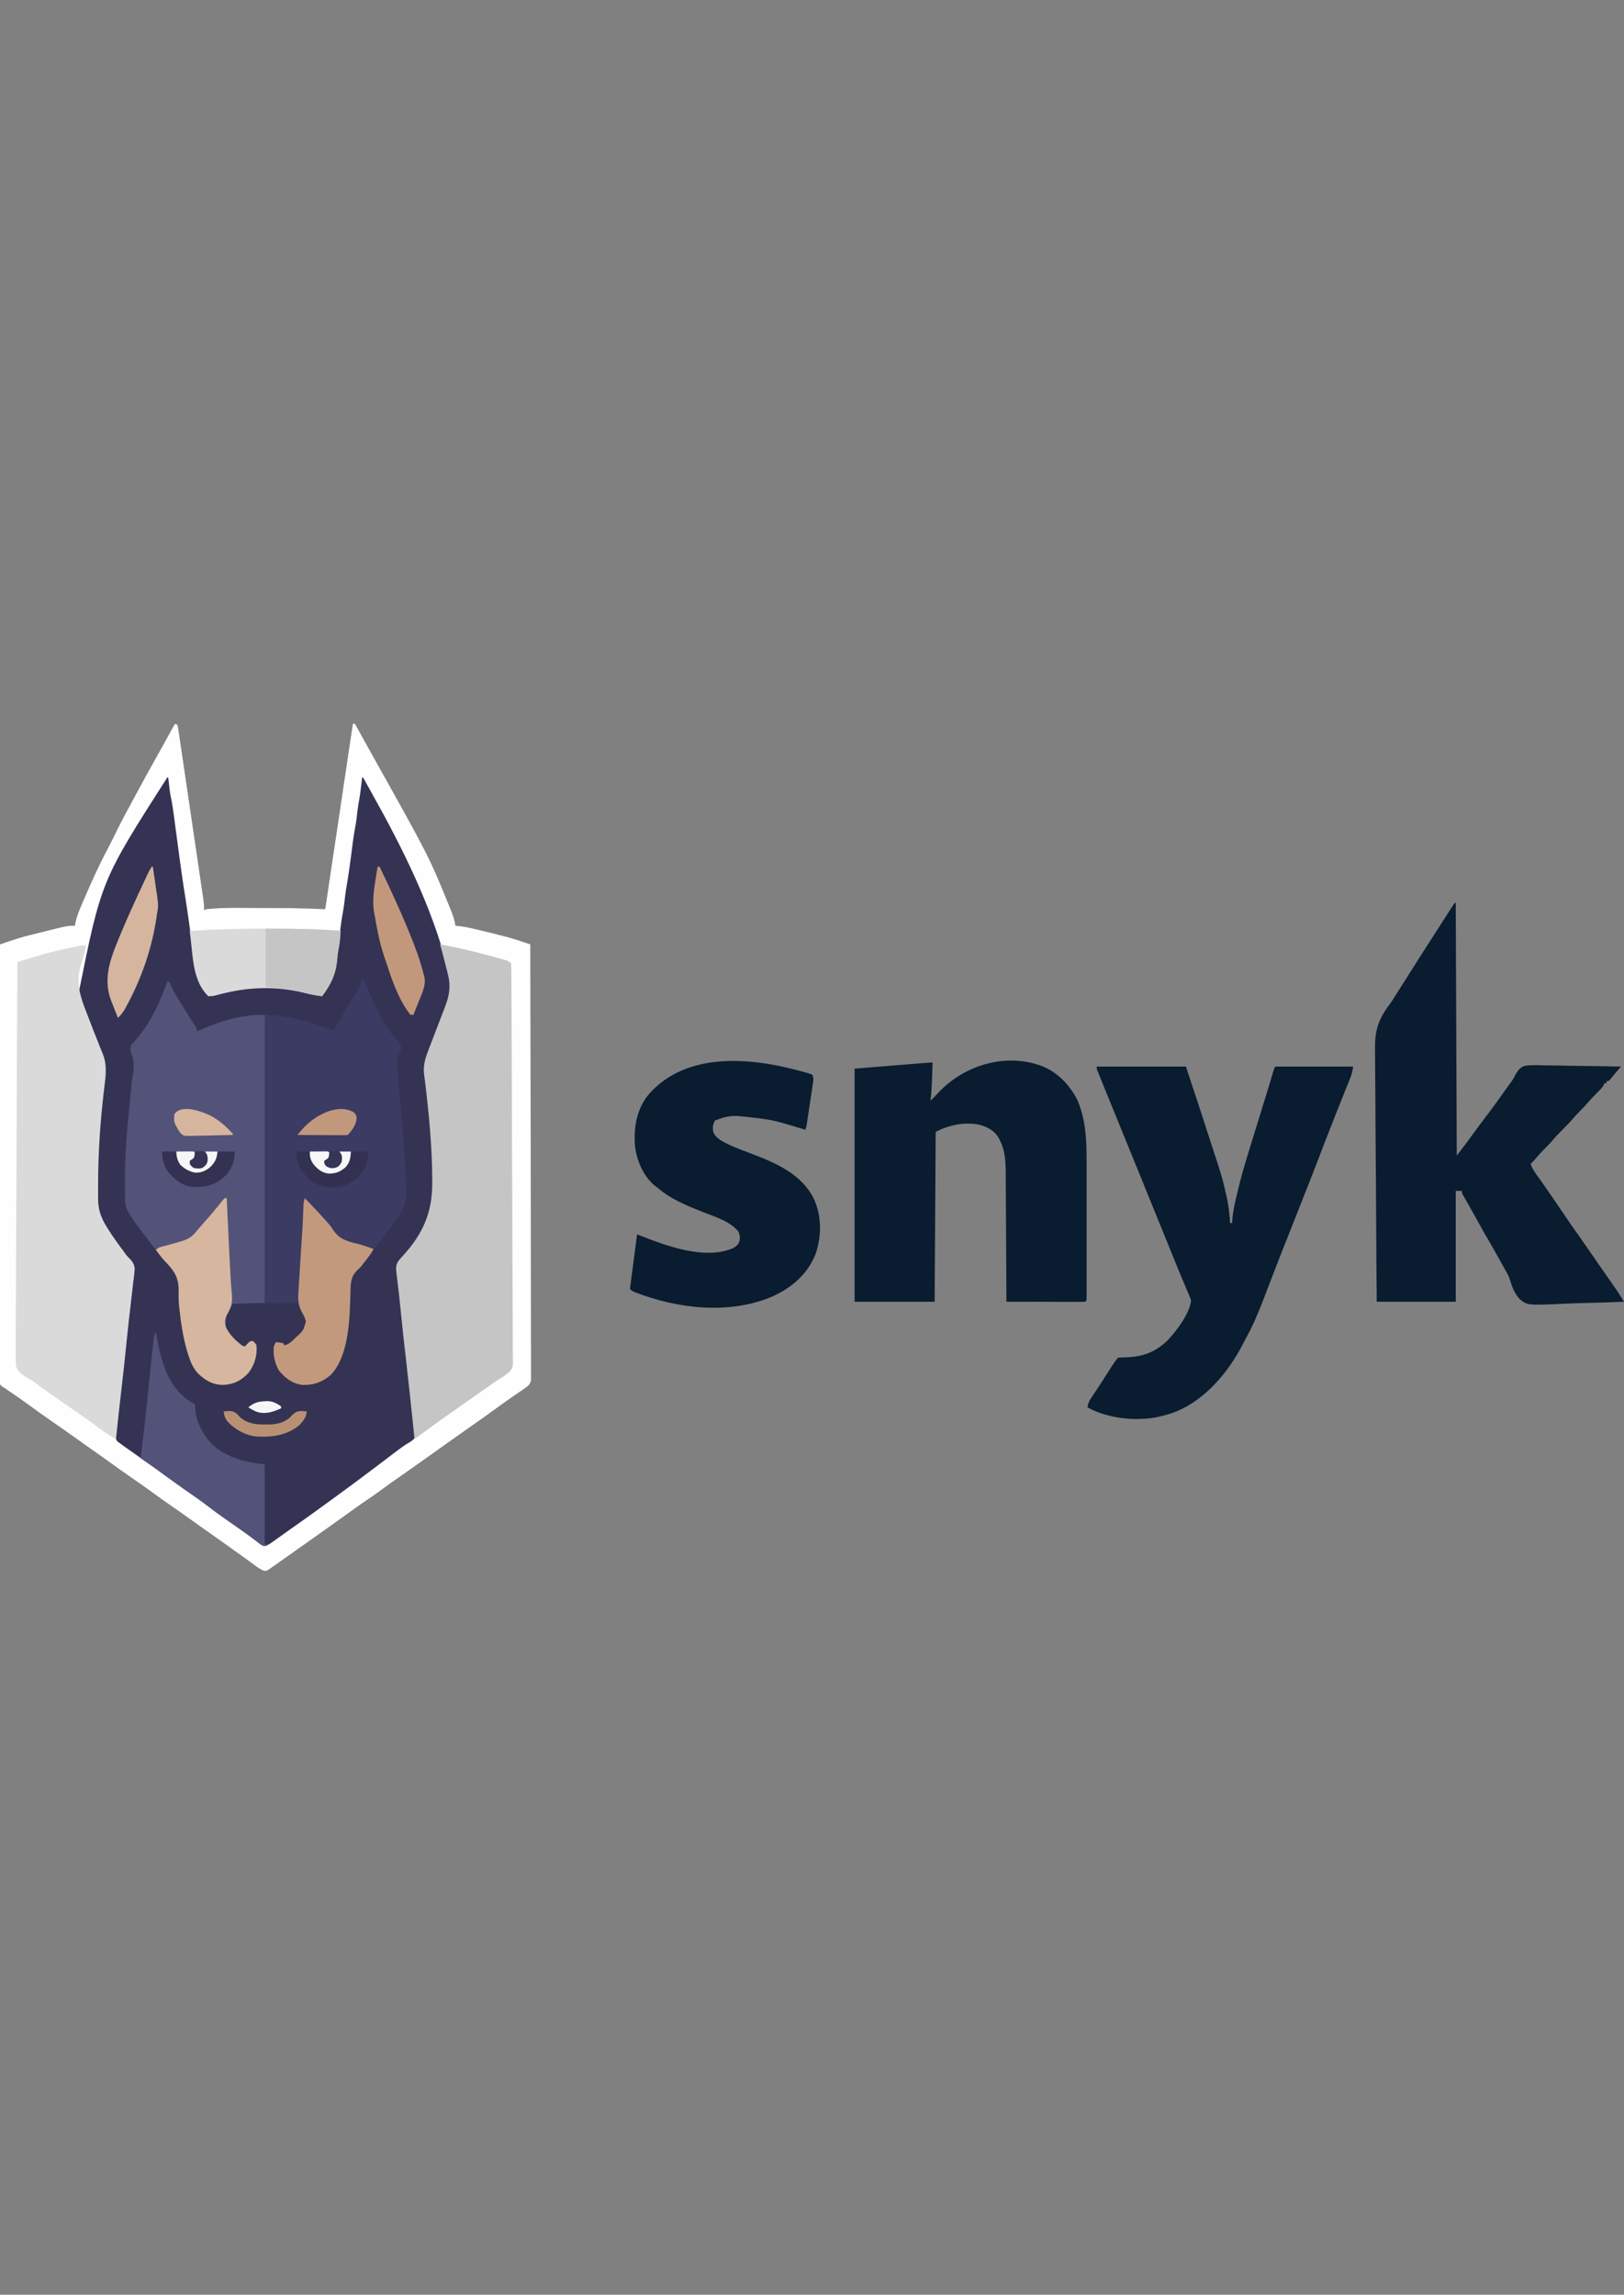 <svg width="46" height="65" viewBox="0 0 46 65" fill="none" xmlns="http://www.w3.org/2000/svg">
<rect x="0" y="0" width="46" height="65" fill="#808080" stroke="none"/>
<g clip-path="url(#clip0_6467_3345)">
<path d="M4.968 20.5C4.997 20.515 4.997 20.515 5.026 20.529C5.045 20.612 5.045 20.612 5.062 20.726C5.065 20.747 5.068 20.767 5.072 20.789C5.082 20.859 5.092 20.929 5.102 20.999C5.11 21.049 5.117 21.099 5.125 21.149C5.145 21.285 5.165 21.422 5.185 21.558C5.206 21.701 5.227 21.843 5.248 21.986C5.283 22.226 5.318 22.465 5.354 22.705C5.394 22.982 5.435 23.259 5.476 23.536C5.519 23.83 5.563 24.125 5.606 24.419C5.619 24.505 5.631 24.589 5.644 24.674C5.663 24.808 5.683 24.942 5.703 25.075C5.71 25.124 5.717 25.173 5.724 25.222C5.734 25.289 5.744 25.356 5.754 25.423C5.759 25.461 5.765 25.498 5.77 25.537C5.78 25.62 5.784 25.698 5.782 25.781C5.801 25.771 5.82 25.762 5.84 25.752C6.395 25.693 6.968 25.719 7.525 25.719C7.561 25.719 7.596 25.719 7.632 25.719C8.027 25.718 8.421 25.723 8.816 25.737C8.873 25.739 8.873 25.739 8.932 25.742C9.025 25.745 9.118 25.748 9.211 25.752C9.216 25.715 9.216 25.715 9.222 25.677C9.312 25.073 9.402 24.47 9.492 23.866C9.535 23.575 9.579 23.283 9.623 22.991C9.66 22.737 9.698 22.482 9.736 22.228C9.756 22.093 9.777 21.958 9.797 21.824C9.816 21.697 9.834 21.57 9.853 21.443C9.86 21.396 9.867 21.35 9.874 21.304C9.914 21.036 9.954 20.768 9.995 20.5C10.015 20.5 10.034 20.5 10.053 20.5C10.065 20.52 10.075 20.54 10.087 20.56C10.138 20.652 10.189 20.745 10.241 20.837C10.25 20.854 10.259 20.871 10.269 20.889C10.365 21.062 10.462 21.236 10.559 21.41C12.157 24.267 12.157 24.267 12.736 25.691C12.756 25.741 12.756 25.741 12.777 25.791C12.834 25.936 12.88 26.067 12.901 26.221C12.937 26.224 12.973 26.228 13.01 26.231C13.181 26.25 13.347 26.289 13.515 26.329C13.548 26.337 13.581 26.345 13.615 26.353C13.835 26.405 14.054 26.46 14.273 26.517C14.298 26.523 14.323 26.529 14.349 26.536C14.507 26.578 14.661 26.627 14.815 26.679C14.835 26.686 14.855 26.692 14.876 26.7C14.925 26.716 14.973 26.733 15.023 26.749C15.027 28.332 15.03 29.914 15.031 31.496C15.032 31.683 15.032 31.87 15.032 32.056C15.032 32.093 15.032 32.131 15.032 32.169C15.033 32.771 15.034 33.373 15.036 33.976C15.038 34.593 15.039 35.211 15.039 35.829C15.039 36.21 15.04 36.592 15.041 36.973C15.042 37.234 15.043 37.495 15.042 37.757C15.042 37.908 15.042 38.059 15.043 38.209C15.044 38.347 15.044 38.486 15.044 38.623C15.044 38.674 15.044 38.724 15.044 38.774C15.045 38.842 15.045 38.909 15.044 38.977C15.044 39.034 15.044 39.034 15.044 39.092C15.014 39.228 14.961 39.257 14.848 39.336C14.828 39.351 14.807 39.366 14.786 39.382C14.767 39.395 14.748 39.407 14.729 39.42C14.707 39.435 14.685 39.45 14.663 39.465C14.64 39.481 14.617 39.496 14.594 39.512C14.408 39.64 14.224 39.769 14.042 39.903C13.814 40.071 13.583 40.234 13.351 40.396C13.184 40.513 13.018 40.63 12.852 40.748C12.651 40.892 12.448 41.035 12.246 41.178C12.089 41.289 11.932 41.401 11.775 41.513C11.619 41.624 11.463 41.734 11.305 41.843C11.135 41.96 10.968 42.08 10.802 42.202C10.631 42.328 10.459 42.448 10.283 42.565C10.154 42.653 10.028 42.745 9.901 42.837C9.785 42.921 9.668 43.005 9.55 43.088C9.53 43.103 9.509 43.118 9.487 43.133C9.445 43.163 9.403 43.193 9.36 43.223C9.3 43.266 9.24 43.309 9.18 43.352C8.916 43.541 8.65 43.728 8.384 43.915C8.186 44.054 7.988 44.194 7.791 44.335C7.56 44.5 7.56 44.5 7.49 44.499C7.373 44.458 7.283 44.389 7.184 44.315C7.14 44.282 7.095 44.25 7.051 44.218C7.028 44.201 7.006 44.185 6.983 44.168C6.878 44.092 6.773 44.017 6.668 43.943C6.627 43.913 6.586 43.884 6.545 43.855C6.515 43.833 6.515 43.833 6.483 43.811C6.42 43.766 6.357 43.721 6.294 43.675C6.107 43.542 5.921 43.41 5.733 43.279C5.607 43.191 5.481 43.101 5.357 43.011C5.198 42.895 5.036 42.783 4.874 42.672C4.668 42.531 4.466 42.385 4.264 42.237C4.083 42.105 3.899 41.977 3.714 41.85C3.543 41.732 3.374 41.612 3.206 41.49C3.078 41.397 2.948 41.306 2.818 41.214C2.772 41.181 2.726 41.149 2.68 41.116C2.646 41.092 2.646 41.092 2.611 41.068C2.587 41.051 2.564 41.035 2.54 41.018C2.515 41 2.49 40.982 2.464 40.964C2.325 40.866 2.186 40.767 2.048 40.668C1.856 40.531 1.663 40.396 1.468 40.262C1.265 40.122 1.064 39.978 0.865 39.832C0.678 39.694 0.487 39.562 0.295 39.431C0.273 39.416 0.252 39.401 0.229 39.386C0.2 39.366 0.2 39.366 0.171 39.346C0.143 39.327 0.143 39.327 0.115 39.307C0.095 39.296 0.075 39.285 0.055 39.273C-0.001 39.219 -0.001 39.219 -0.015 39.128C-0.015 39.09 -0.015 39.052 -0.015 39.013C-0.015 38.992 -0.015 38.971 -0.016 38.949C-0.016 38.878 -0.015 38.806 -0.015 38.735C-0.015 38.683 -0.015 38.632 -0.015 38.58C-0.015 38.438 -0.015 38.296 -0.014 38.154C-0.014 38.002 -0.014 37.849 -0.014 37.696C-0.014 37.431 -0.014 37.165 -0.013 36.9C-0.012 36.517 -0.012 36.134 -0.012 35.75C-0.011 35.128 -0.011 34.507 -0.01 33.885C-0.009 33.281 -0.008 32.676 -0.007 32.072C-0.007 32.035 -0.007 31.998 -0.007 31.959C-0.007 31.773 -0.007 31.586 -0.007 31.399C-0.005 29.849 -0.003 28.299 -0.001 26.749C0.083 26.721 0.167 26.693 0.251 26.664C0.274 26.656 0.298 26.648 0.322 26.64C0.485 26.585 0.649 26.535 0.816 26.494C0.841 26.488 0.865 26.482 0.89 26.476C0.94 26.463 0.99 26.45 1.041 26.438C1.117 26.419 1.193 26.4 1.269 26.381C1.905 26.221 1.905 26.221 2.12 26.221C2.127 26.185 2.134 26.149 2.141 26.111C2.18 25.934 2.249 25.773 2.32 25.607C2.334 25.574 2.348 25.541 2.363 25.507C2.58 25 2.806 24.498 3.065 24.012C3.145 23.862 3.219 23.709 3.294 23.557C3.442 23.255 3.6 22.959 3.762 22.664C3.806 22.584 3.849 22.503 3.892 22.423C4.069 22.093 4.25 21.765 4.434 21.439C4.505 21.312 4.575 21.185 4.646 21.058C4.664 21.024 4.683 20.991 4.702 20.956C4.739 20.89 4.775 20.824 4.811 20.758C4.827 20.729 4.844 20.699 4.861 20.669C4.875 20.643 4.89 20.616 4.905 20.589C4.939 20.529 4.939 20.529 4.968 20.5Z" fill="#343354"/>
<path d="M4.968 20.5C4.997 20.515 4.997 20.515 5.026 20.529C5.045 20.612 5.045 20.612 5.062 20.726C5.065 20.747 5.068 20.767 5.072 20.789C5.082 20.859 5.092 20.929 5.102 20.999C5.11 21.049 5.117 21.099 5.125 21.149C5.145 21.285 5.165 21.422 5.185 21.558C5.206 21.701 5.227 21.843 5.248 21.986C5.283 22.226 5.318 22.465 5.354 22.705C5.394 22.982 5.435 23.259 5.476 23.536C5.519 23.83 5.563 24.125 5.606 24.419C5.619 24.505 5.631 24.589 5.644 24.674C5.663 24.808 5.683 24.942 5.703 25.075C5.71 25.124 5.717 25.173 5.724 25.222C5.734 25.289 5.744 25.356 5.754 25.423C5.759 25.461 5.765 25.498 5.77 25.537C5.78 25.62 5.784 25.698 5.782 25.781C5.801 25.771 5.82 25.762 5.84 25.752C6.395 25.693 6.968 25.719 7.525 25.719C7.561 25.719 7.596 25.719 7.632 25.719C8.027 25.718 8.421 25.723 8.816 25.737C8.873 25.739 8.873 25.739 8.932 25.742C9.025 25.745 9.118 25.748 9.211 25.752C9.216 25.715 9.216 25.715 9.222 25.677C9.312 25.073 9.402 24.47 9.492 23.866C9.535 23.575 9.579 23.283 9.623 22.991C9.66 22.737 9.698 22.482 9.736 22.228C9.756 22.093 9.777 21.958 9.797 21.824C9.816 21.697 9.834 21.57 9.853 21.443C9.86 21.396 9.867 21.35 9.874 21.304C9.914 21.036 9.954 20.768 9.995 20.5C10.015 20.5 10.034 20.5 10.053 20.5C10.065 20.52 10.075 20.54 10.087 20.56C10.138 20.652 10.189 20.745 10.241 20.837C10.25 20.854 10.259 20.871 10.269 20.889C10.365 21.062 10.462 21.236 10.559 21.41C12.157 24.267 12.157 24.267 12.736 25.691C12.756 25.741 12.756 25.741 12.777 25.791C12.834 25.936 12.88 26.067 12.901 26.221C12.937 26.224 12.973 26.228 13.01 26.231C13.181 26.25 13.347 26.289 13.515 26.329C13.548 26.337 13.581 26.345 13.615 26.353C13.835 26.405 14.054 26.46 14.273 26.517C14.298 26.523 14.323 26.529 14.349 26.536C14.507 26.578 14.661 26.627 14.815 26.679C14.835 26.686 14.855 26.692 14.876 26.7C14.925 26.716 14.973 26.733 15.023 26.749C15.027 28.332 15.03 29.914 15.031 31.496C15.032 31.683 15.032 31.87 15.032 32.056C15.032 32.093 15.032 32.131 15.032 32.169C15.033 32.771 15.034 33.373 15.036 33.976C15.038 34.593 15.039 35.211 15.039 35.829C15.039 36.21 15.04 36.592 15.041 36.973C15.042 37.234 15.043 37.495 15.042 37.757C15.042 37.908 15.042 38.059 15.043 38.209C15.044 38.347 15.044 38.486 15.044 38.623C15.044 38.674 15.044 38.724 15.044 38.774C15.045 38.842 15.045 38.909 15.044 38.977C15.044 39.034 15.044 39.034 15.044 39.092C15.014 39.228 14.961 39.257 14.848 39.336C14.828 39.351 14.807 39.366 14.786 39.382C14.767 39.395 14.748 39.407 14.729 39.42C14.707 39.435 14.685 39.45 14.663 39.465C14.64 39.481 14.617 39.496 14.594 39.512C14.408 39.64 14.224 39.769 14.042 39.903C13.814 40.071 13.583 40.234 13.351 40.396C13.184 40.513 13.018 40.63 12.852 40.748C12.651 40.892 12.448 41.035 12.246 41.178C12.089 41.289 11.932 41.401 11.775 41.513C11.619 41.624 11.463 41.734 11.305 41.843C11.135 41.96 10.968 42.08 10.802 42.202C10.631 42.328 10.459 42.448 10.283 42.565C10.154 42.653 10.028 42.745 9.901 42.837C9.785 42.921 9.668 43.005 9.55 43.088C9.53 43.103 9.509 43.118 9.487 43.133C9.445 43.163 9.403 43.193 9.36 43.223C9.3 43.266 9.24 43.309 9.18 43.352C8.916 43.541 8.65 43.728 8.384 43.915C8.186 44.054 7.988 44.194 7.791 44.335C7.56 44.5 7.56 44.5 7.49 44.499C7.373 44.458 7.283 44.389 7.184 44.315C7.14 44.282 7.095 44.25 7.051 44.218C7.028 44.201 7.006 44.185 6.983 44.168C6.878 44.092 6.773 44.017 6.668 43.943C6.627 43.913 6.586 43.884 6.545 43.855C6.515 43.833 6.515 43.833 6.483 43.811C6.42 43.766 6.357 43.721 6.294 43.675C6.107 43.542 5.921 43.41 5.733 43.279C5.607 43.191 5.481 43.101 5.357 43.011C5.198 42.895 5.036 42.783 4.874 42.672C4.668 42.531 4.466 42.385 4.264 42.237C4.083 42.105 3.899 41.977 3.714 41.85C3.543 41.732 3.374 41.612 3.206 41.49C3.078 41.397 2.948 41.306 2.818 41.214C2.772 41.181 2.726 41.149 2.68 41.116C2.646 41.092 2.646 41.092 2.611 41.068C2.587 41.051 2.564 41.035 2.54 41.018C2.515 41 2.49 40.982 2.464 40.964C2.325 40.866 2.186 40.767 2.048 40.668C1.856 40.531 1.663 40.396 1.468 40.262C1.265 40.122 1.064 39.978 0.865 39.832C0.678 39.694 0.487 39.562 0.295 39.431C0.273 39.416 0.252 39.401 0.229 39.386C0.2 39.366 0.2 39.366 0.171 39.346C0.143 39.327 0.143 39.327 0.115 39.307C0.095 39.296 0.075 39.285 0.055 39.273C-0.001 39.219 -0.001 39.219 -0.015 39.128C-0.015 39.09 -0.015 39.052 -0.015 39.013C-0.015 38.992 -0.015 38.971 -0.016 38.949C-0.016 38.878 -0.015 38.806 -0.015 38.735C-0.015 38.683 -0.015 38.632 -0.015 38.58C-0.015 38.438 -0.015 38.296 -0.014 38.154C-0.014 38.002 -0.014 37.849 -0.014 37.696C-0.014 37.431 -0.014 37.165 -0.013 36.9C-0.012 36.517 -0.012 36.134 -0.012 35.75C-0.011 35.128 -0.011 34.507 -0.01 33.885C-0.009 33.281 -0.008 32.676 -0.007 32.072C-0.007 32.035 -0.007 31.998 -0.007 31.959C-0.007 31.773 -0.007 31.586 -0.007 31.399C-0.005 29.849 -0.003 28.299 -0.001 26.749C0.083 26.721 0.167 26.693 0.251 26.664C0.274 26.656 0.298 26.648 0.322 26.64C0.485 26.585 0.649 26.535 0.816 26.494C0.841 26.488 0.865 26.482 0.89 26.476C0.94 26.463 0.99 26.45 1.041 26.438C1.117 26.419 1.193 26.4 1.269 26.381C1.905 26.221 1.905 26.221 2.12 26.221C2.127 26.185 2.134 26.149 2.141 26.111C2.18 25.934 2.249 25.773 2.32 25.607C2.334 25.574 2.348 25.541 2.363 25.507C2.58 25 2.806 24.498 3.065 24.012C3.145 23.862 3.219 23.709 3.294 23.557C3.442 23.255 3.6 22.959 3.762 22.664C3.806 22.584 3.849 22.503 3.892 22.423C4.069 22.093 4.25 21.765 4.434 21.439C4.505 21.312 4.575 21.185 4.646 21.058C4.664 21.024 4.683 20.991 4.702 20.956C4.739 20.89 4.775 20.824 4.811 20.758C4.827 20.729 4.844 20.699 4.861 20.669C4.875 20.643 4.89 20.616 4.905 20.589C4.939 20.529 4.939 20.529 4.968 20.5ZM4.736 22.026C2.869 24.944 2.869 24.944 2.225 28.142C2.28 28.327 2.351 28.505 2.422 28.684C2.443 28.74 2.465 28.796 2.486 28.852C2.571 29.074 2.658 29.295 2.746 29.516C2.767 29.569 2.788 29.622 2.809 29.675C2.833 29.735 2.858 29.796 2.883 29.856C3.016 30.187 2.961 30.511 2.918 30.857C2.813 31.735 2.752 32.609 2.749 33.494C2.749 33.544 2.749 33.544 2.748 33.595C2.748 33.69 2.748 33.785 2.748 33.881C2.748 33.909 2.748 33.937 2.748 33.966C2.751 34.259 2.832 34.496 2.987 34.743C3.007 34.776 3.007 34.776 3.028 34.81C3.167 35.031 3.32 35.242 3.476 35.452C3.492 35.473 3.507 35.495 3.524 35.517C3.573 35.582 3.573 35.582 3.632 35.64C3.722 35.737 3.773 35.804 3.785 35.939C3.78 36.034 3.77 36.127 3.757 36.221C3.747 36.287 3.74 36.353 3.733 36.42C3.719 36.544 3.705 36.668 3.69 36.792C3.637 37.239 3.587 37.687 3.543 38.135C3.507 38.492 3.469 38.849 3.426 39.206C3.388 39.53 3.352 39.853 3.319 40.178C3.315 40.214 3.312 40.251 3.308 40.288C3.299 40.382 3.29 40.475 3.283 40.569C3.28 40.601 3.28 40.601 3.277 40.635C3.272 40.718 3.275 40.763 3.326 40.831C3.348 40.846 3.369 40.862 3.392 40.878C3.418 40.898 3.445 40.917 3.472 40.938C3.506 40.961 3.54 40.985 3.573 41.009C3.617 41.04 3.661 41.071 3.705 41.102C3.83 41.191 3.955 41.28 4.081 41.368C4.189 41.444 4.297 41.52 4.405 41.597C4.425 41.611 4.445 41.626 4.466 41.64C4.635 41.761 4.804 41.885 4.972 42.008C5.131 42.125 5.294 42.237 5.457 42.349C5.614 42.457 5.769 42.566 5.918 42.685C6.089 42.82 6.266 42.943 6.445 43.067C6.57 43.153 6.694 43.24 6.817 43.328C6.838 43.343 6.858 43.357 6.879 43.372C6.98 43.444 7.079 43.516 7.178 43.591C7.196 43.605 7.215 43.619 7.234 43.633C7.269 43.659 7.303 43.685 7.338 43.712C7.421 43.778 7.421 43.778 7.522 43.79C7.597 43.761 7.655 43.722 7.721 43.675C7.747 43.656 7.774 43.637 7.802 43.618C7.83 43.597 7.859 43.577 7.889 43.556C7.918 43.535 7.948 43.513 7.979 43.492C8.04 43.448 8.102 43.404 8.163 43.36C8.244 43.303 8.325 43.245 8.407 43.188C8.704 42.979 8.999 42.767 9.292 42.552C9.356 42.505 9.421 42.458 9.486 42.411C9.902 42.108 10.314 41.802 10.724 41.491C11.45 40.939 11.45 40.939 11.588 40.862C11.646 40.827 11.692 40.794 11.739 40.745C11.754 40.65 11.755 40.59 11.745 40.498C11.742 40.458 11.742 40.458 11.739 40.418C11.73 40.321 11.72 40.225 11.71 40.128C11.706 40.088 11.702 40.048 11.697 40.008C11.665 39.698 11.63 39.388 11.593 39.078C11.57 38.88 11.547 38.681 11.524 38.482C11.519 38.432 11.513 38.383 11.507 38.333C11.458 37.907 11.414 37.481 11.372 37.054C11.347 36.803 11.319 36.552 11.287 36.302C11.233 35.858 11.233 35.858 11.316 35.712C11.358 35.662 11.402 35.612 11.447 35.564C12.011 34.948 12.275 34.337 12.273 33.509C12.273 33.487 12.273 33.465 12.273 33.443C12.271 32.494 12.178 31.539 12.062 30.598C12.06 30.577 12.057 30.556 12.055 30.535C12.049 30.481 12.042 30.426 12.035 30.372C12.021 30.115 12.099 29.909 12.191 29.674C12.214 29.613 12.238 29.552 12.261 29.491C12.326 29.319 12.393 29.146 12.46 28.974C12.501 28.868 12.541 28.762 12.581 28.655C12.597 28.615 12.612 28.575 12.628 28.535C12.774 28.163 12.785 27.861 12.689 27.474C12.681 27.442 12.674 27.411 12.666 27.379C12.234 25.692 11.393 24.004 10.547 22.495C10.521 22.447 10.495 22.4 10.468 22.352C10.408 22.243 10.347 22.134 10.286 22.026C10.276 22.026 10.267 22.026 10.257 22.026C10.253 22.058 10.25 22.09 10.246 22.123C10.222 22.338 10.196 22.551 10.155 22.763C10.131 22.906 10.115 23.05 10.099 23.194C10.088 23.283 10.073 23.371 10.056 23.459C10.008 23.718 9.978 23.979 9.945 24.239C9.909 24.517 9.87 24.795 9.822 25.072C9.791 25.25 9.769 25.428 9.749 25.607C9.737 25.698 9.723 25.787 9.706 25.877C9.675 26.045 9.653 26.213 9.632 26.383C9.612 26.551 9.59 26.718 9.558 26.884C9.539 26.987 9.525 27.087 9.517 27.192C9.486 27.544 9.399 27.779 9.19 28.064C9.118 28.146 9.118 28.146 9.124 28.216C9.092 28.207 9.061 28.198 9.028 28.188C8.45 28.024 7.866 27.917 7.264 27.952C7.243 27.953 7.222 27.955 7.2 27.956C6.795 27.981 6.406 28.085 6.014 28.187C5.976 28.197 5.937 28.207 5.898 28.216C5.891 28.196 5.884 28.175 5.877 28.154C5.842 28.074 5.798 28.009 5.748 27.938C5.553 27.65 5.518 27.356 5.477 27.016C5.45 26.797 5.418 26.578 5.386 26.36C5.375 26.283 5.365 26.206 5.354 26.129C5.321 25.891 5.287 25.653 5.248 25.415C5.193 25.078 5.144 24.739 5.099 24.401C5.094 24.366 5.094 24.366 5.089 24.331C5.064 24.14 5.038 23.949 5.013 23.759C4.994 23.615 4.975 23.471 4.955 23.328C4.946 23.262 4.938 23.196 4.929 23.13C4.903 22.937 4.876 22.746 4.835 22.555C4.814 22.452 4.802 22.347 4.79 22.242C4.788 22.221 4.785 22.2 4.783 22.178C4.777 22.127 4.771 22.076 4.765 22.026C4.755 22.026 4.746 22.026 4.736 22.026Z" fill="#FEFEFE"/>
<path d="M10.259 27.718C10.318 27.777 10.335 27.812 10.366 27.888C10.375 27.91 10.384 27.933 10.393 27.956C10.403 27.98 10.412 28.005 10.422 28.029C10.648 28.579 10.905 29.111 11.313 29.547C11.363 29.625 11.363 29.625 11.362 29.71C11.334 29.801 11.334 29.801 11.289 29.896C11.241 30.008 11.241 30.097 11.252 30.219C11.253 30.24 11.255 30.261 11.257 30.283C11.262 30.357 11.269 30.431 11.276 30.505C11.281 30.565 11.286 30.625 11.291 30.684C11.306 30.853 11.322 31.022 11.337 31.191C11.455 32.489 11.455 32.489 11.479 33.087C11.482 33.131 11.484 33.174 11.486 33.218C11.491 33.333 11.495 33.449 11.498 33.564C11.499 33.608 11.5 33.652 11.502 33.696C11.519 34.051 11.423 34.269 11.218 34.554C11.194 34.589 11.194 34.589 11.169 34.625C11.13 34.681 11.089 34.735 11.047 34.789C11.017 34.828 10.987 34.868 10.957 34.907C10.943 34.926 10.928 34.946 10.913 34.966C10.858 35.039 10.805 35.113 10.752 35.188C10.589 35.415 10.415 35.633 10.238 35.849C10.222 35.868 10.206 35.887 10.19 35.907C10.143 35.962 10.143 35.962 10.093 36.007C9.946 36.145 9.943 36.298 9.935 36.493C9.935 36.513 9.934 36.533 9.934 36.554C9.932 36.618 9.929 36.681 9.926 36.745C9.922 36.828 9.919 36.912 9.915 36.995C9.887 37.612 9.816 38.504 9.358 38.955C9.123 39.153 8.879 39.239 8.573 39.229C8.282 39.195 8.078 39.037 7.896 38.814C7.784 38.601 7.728 38.375 7.76 38.133C7.79 38.066 7.79 38.066 7.818 38.016C7.886 38.024 7.954 38.033 8.021 38.045C8.031 38.065 8.041 38.084 8.051 38.104C8.176 38.09 8.251 38.008 8.339 37.924C8.355 37.91 8.37 37.895 8.386 37.88C8.59 37.694 8.59 37.694 8.666 37.438C8.638 37.293 8.564 37.164 8.494 37.034C8.457 36.96 8.457 36.96 8.457 36.901C7.844 36.911 7.23 36.92 6.598 36.931C6.4 37.242 6.4 37.242 6.394 37.576C6.491 37.805 6.691 37.991 6.888 38.133C6.907 38.133 6.927 38.133 6.946 38.133C6.969 38.109 6.992 38.084 7.015 38.058C7.092 37.987 7.092 37.987 7.155 37.987C7.208 38.016 7.208 38.016 7.266 38.104C7.293 38.395 7.21 38.676 7.025 38.904C6.817 39.119 6.612 39.214 6.316 39.228C6.025 39.223 5.824 39.105 5.615 38.908C5.468 38.744 5.398 38.578 5.334 38.37C5.325 38.342 5.316 38.314 5.307 38.285C5.186 37.879 5.125 37.463 5.081 37.042C5.079 37.019 5.076 36.995 5.073 36.97C5.062 36.847 5.057 36.728 5.062 36.605C5.072 36.235 4.981 36.053 4.731 35.784C4.712 35.765 4.693 35.745 4.674 35.725C4.598 35.644 4.531 35.557 4.464 35.469C4.451 35.453 4.439 35.437 4.426 35.42C4.384 35.366 4.343 35.312 4.302 35.258C4.276 35.225 4.276 35.225 4.25 35.191C3.543 34.262 3.543 34.262 3.541 33.856C3.54 33.83 3.54 33.803 3.54 33.776C3.539 33.69 3.539 33.604 3.539 33.518C3.539 33.488 3.539 33.459 3.539 33.428C3.539 32.866 3.572 32.311 3.627 31.752C3.634 31.674 3.641 31.596 3.649 31.519C3.673 31.258 3.698 30.997 3.725 30.737C3.728 30.705 3.728 30.705 3.731 30.672C3.742 30.566 3.757 30.463 3.779 30.358C3.791 30.192 3.799 30.034 3.733 29.878C3.686 29.757 3.674 29.716 3.721 29.596C3.752 29.558 3.784 29.523 3.817 29.487C4.241 29.027 4.531 28.392 4.738 27.806C4.757 27.806 4.776 27.806 4.796 27.806C4.807 27.834 4.818 27.862 4.83 27.892C4.888 28.029 4.964 28.155 5.041 28.283C5.056 28.308 5.071 28.333 5.087 28.359C5.213 28.569 5.342 28.776 5.474 28.982C5.488 29.004 5.502 29.026 5.517 29.048C5.535 29.077 5.535 29.077 5.554 29.107C5.581 29.155 5.581 29.155 5.581 29.214C5.6 29.206 5.619 29.198 5.639 29.189C6.031 29.022 6.409 28.873 6.83 28.803C6.867 28.797 6.904 28.79 6.942 28.784C7.821 28.646 8.623 28.888 9.445 29.185C9.454 29.17 9.463 29.155 9.472 29.14C9.653 28.832 9.837 28.526 10.029 28.224C10.181 27.987 10.181 27.987 10.259 27.718Z" fill="#3B3B63"/>
<path d="M41.205 25.576C41.215 25.576 41.224 25.576 41.234 25.576C41.244 27.939 41.253 30.301 41.263 32.735C41.43 32.516 41.596 32.298 41.757 32.075C41.875 31.912 41.994 31.75 42.117 31.591C42.242 31.427 42.364 31.26 42.483 31.092C42.529 31.027 42.575 30.963 42.622 30.898C42.653 30.855 42.684 30.81 42.716 30.766C42.746 30.724 42.777 30.682 42.808 30.641C42.864 30.564 42.864 30.564 42.906 30.475C42.977 30.349 43.041 30.238 43.185 30.192C43.375 30.161 43.567 30.172 43.759 30.177C43.821 30.178 43.883 30.179 43.945 30.179C44.108 30.18 44.271 30.184 44.434 30.188C44.6 30.191 44.767 30.193 44.934 30.195C45.26 30.198 45.586 30.204 45.913 30.212C45.895 30.233 45.895 30.233 45.876 30.255C45.861 30.273 45.845 30.291 45.829 30.311C45.805 30.338 45.805 30.338 45.781 30.366C45.749 30.404 45.717 30.443 45.685 30.482C45.671 30.499 45.658 30.516 45.644 30.533C45.63 30.55 45.616 30.567 45.601 30.585C45.564 30.623 45.564 30.623 45.506 30.623C45.506 30.642 45.506 30.661 45.506 30.681C45.486 30.681 45.467 30.681 45.447 30.681C45.441 30.698 45.434 30.714 45.427 30.731C45.38 30.815 45.322 30.871 45.253 30.938C45.164 31.027 45.077 31.115 44.995 31.211C44.922 31.298 44.845 31.379 44.765 31.459C44.685 31.538 44.61 31.617 44.538 31.703C44.435 31.824 44.323 31.935 44.21 32.048C44.111 32.147 44.017 32.25 43.926 32.358C43.856 32.438 43.779 32.513 43.704 32.588C43.628 32.666 43.557 32.747 43.487 32.83C43.445 32.879 43.401 32.925 43.355 32.97C43.398 33.092 43.457 33.185 43.533 33.289C43.559 33.325 43.586 33.362 43.612 33.398C43.627 33.419 43.641 33.439 43.656 33.46C43.749 33.591 43.84 33.723 43.931 33.855C43.951 33.884 43.971 33.913 43.991 33.943C44.119 34.129 44.246 34.316 44.372 34.503C44.487 34.673 44.604 34.841 44.725 35.007C44.795 35.105 44.863 35.204 44.931 35.304C45.032 35.451 45.133 35.598 45.235 35.744C45.252 35.769 45.269 35.794 45.287 35.819C45.377 35.95 45.468 36.08 45.559 36.21C45.577 36.236 45.595 36.263 45.614 36.289C45.648 36.339 45.683 36.388 45.718 36.438C45.733 36.461 45.749 36.483 45.766 36.507C45.779 36.526 45.793 36.546 45.807 36.566C45.849 36.63 45.89 36.694 45.93 36.759C45.943 36.78 45.956 36.801 45.969 36.823C45.98 36.839 45.989 36.855 46 36.872C45.635 36.888 45.271 36.901 44.907 36.908C44.737 36.912 44.568 36.917 44.399 36.925C43.272 36.977 43.272 36.977 43.053 36.807C42.904 36.645 42.831 36.462 42.771 36.253C42.737 36.141 42.687 36.055 42.627 35.956C42.596 35.9 42.565 35.844 42.534 35.788C42.423 35.586 42.31 35.384 42.193 35.185C42.053 34.948 41.921 34.708 41.788 34.468C41.676 34.264 41.562 34.062 41.445 33.861C41.408 33.791 41.408 33.791 41.408 33.733C41.351 33.733 41.293 33.733 41.234 33.733C41.234 34.769 41.234 35.805 41.234 36.872C40.496 36.872 39.757 36.872 38.996 36.872C38.987 35.885 38.98 34.898 38.976 33.911C38.975 33.794 38.975 33.677 38.974 33.56C38.974 33.526 38.974 33.526 38.974 33.49C38.972 33.115 38.969 32.739 38.965 32.364C38.961 31.978 38.959 31.592 38.958 31.206C38.958 30.969 38.956 30.731 38.953 30.494C38.95 30.33 38.95 30.167 38.95 30.003C38.951 29.909 38.95 29.815 38.948 29.721C38.938 29.199 39.041 28.874 39.356 28.456C39.419 28.372 39.473 28.285 39.528 28.195C39.563 28.141 39.597 28.086 39.632 28.032C39.671 27.97 39.711 27.908 39.75 27.846C39.769 27.816 39.789 27.785 39.809 27.753C39.868 27.659 39.928 27.565 39.988 27.47C40.198 27.138 40.409 26.806 40.623 26.476C40.696 26.362 40.769 26.248 40.842 26.134C40.905 26.036 40.968 25.938 41.031 25.84C41.05 25.811 41.069 25.781 41.088 25.751C41.112 25.714 41.112 25.714 41.136 25.677C41.155 25.647 41.155 25.647 41.175 25.616C41.185 25.603 41.195 25.59 41.205 25.576Z" fill="#091C30"/>
<path d="M31.064 30.212C31.898 30.212 32.733 30.212 33.592 30.212C33.855 31.005 34.116 31.798 34.371 32.593C34.413 32.725 34.456 32.856 34.5 32.987C34.596 33.277 34.672 33.568 34.737 33.867C34.748 33.917 34.748 33.917 34.759 33.968C34.805 34.193 34.83 34.413 34.842 34.642C34.861 34.642 34.88 34.642 34.9 34.642C34.901 34.624 34.902 34.606 34.903 34.588C34.92 34.34 34.972 34.102 35.029 33.861C35.034 33.839 35.039 33.818 35.044 33.795C35.148 33.355 35.275 32.923 35.409 32.492C35.458 32.337 35.505 32.181 35.553 32.026C35.614 31.826 35.676 31.626 35.738 31.426C35.804 31.212 35.87 30.997 35.936 30.782C35.947 30.746 35.957 30.71 35.969 30.673C35.988 30.608 36.008 30.544 36.027 30.48C36.035 30.452 36.044 30.425 36.052 30.397C36.059 30.373 36.066 30.35 36.073 30.326C36.091 30.271 36.091 30.271 36.12 30.212C36.849 30.212 37.578 30.212 38.329 30.212C38.308 30.34 38.29 30.426 38.243 30.542C38.226 30.586 38.226 30.586 38.208 30.631C38.189 30.678 38.189 30.678 38.169 30.726C38.156 30.759 38.143 30.792 38.13 30.826C38.094 30.916 38.058 31.005 38.022 31.094C37.963 31.242 37.904 31.39 37.845 31.538C37.823 31.593 37.801 31.648 37.779 31.703C37.677 31.96 37.576 32.219 37.477 32.478C37.347 32.819 37.216 33.159 37.083 33.498C37.068 33.537 37.068 33.537 37.052 33.577C36.852 34.087 36.65 34.597 36.447 35.107C36.29 35.502 36.134 35.898 35.983 36.296C35.969 36.331 35.956 36.366 35.942 36.402C35.892 36.533 35.842 36.664 35.792 36.795C35.643 37.187 35.482 37.563 35.279 37.931C35.253 37.979 35.227 38.028 35.202 38.078C34.771 38.911 34.077 39.725 33.174 40.035C32.912 40.117 32.647 40.181 32.372 40.188C32.349 40.189 32.327 40.19 32.303 40.192C31.807 40.211 31.241 40.105 30.803 39.865C30.818 39.726 30.882 39.631 30.959 39.52C30.985 39.481 31.012 39.442 31.038 39.403C31.059 39.372 31.059 39.372 31.08 39.341C31.151 39.235 31.219 39.127 31.288 39.019C31.596 38.536 31.596 38.536 31.674 38.456C31.716 38.453 31.757 38.452 31.799 38.451C32.33 38.439 32.676 38.341 33.073 37.967C33.324 37.7 33.69 37.22 33.738 36.843C33.717 36.767 33.717 36.767 33.681 36.685C33.667 36.653 33.654 36.621 33.64 36.588C33.625 36.553 33.61 36.518 33.594 36.481C33.578 36.444 33.562 36.406 33.547 36.368C33.521 36.308 33.496 36.247 33.47 36.186C33.376 35.962 33.284 35.736 33.193 35.51C33.154 35.413 33.114 35.315 33.074 35.218C33.044 35.144 33.014 35.07 32.984 34.995C32.925 34.85 32.866 34.705 32.807 34.56C32.798 34.537 32.788 34.513 32.778 34.489C32.74 34.394 32.701 34.299 32.662 34.204C32.566 33.967 32.47 33.731 32.374 33.494C32.327 33.377 32.279 33.261 32.232 33.144C32.223 33.121 32.213 33.098 32.203 33.074C32.052 32.702 31.901 32.33 31.748 31.958C31.406 31.122 31.406 31.122 31.244 30.721C31.227 30.68 31.211 30.64 31.194 30.599C31.172 30.544 31.15 30.489 31.128 30.434C31.109 30.389 31.109 30.389 31.09 30.342C31.064 30.271 31.064 30.271 31.064 30.212Z" fill="#091C30"/>
<path d="M29.38 30.153C29.404 30.161 29.43 30.168 29.455 30.176C29.927 30.341 30.286 30.713 30.513 31.151C30.761 31.719 30.779 32.315 30.778 32.925C30.778 32.968 30.778 33.011 30.778 33.054C30.778 33.17 30.778 33.285 30.778 33.4C30.778 33.522 30.778 33.643 30.778 33.764C30.778 33.967 30.778 34.17 30.778 34.373C30.778 34.607 30.778 34.842 30.778 35.077C30.778 35.279 30.778 35.481 30.778 35.683C30.778 35.803 30.778 35.924 30.778 36.044C30.778 36.157 30.778 36.27 30.778 36.383C30.778 36.424 30.778 36.466 30.778 36.507C30.778 36.564 30.778 36.62 30.778 36.676C30.778 36.724 30.778 36.724 30.778 36.772C30.774 36.843 30.774 36.843 30.745 36.872C30.675 36.875 30.606 36.876 30.537 36.875C30.504 36.875 30.504 36.875 30.47 36.875C30.398 36.875 30.325 36.875 30.253 36.875C30.203 36.875 30.153 36.875 30.103 36.875C29.97 36.875 29.838 36.874 29.706 36.874C29.571 36.874 29.436 36.873 29.302 36.873C29.037 36.873 28.772 36.873 28.508 36.872C28.508 36.842 28.508 36.842 28.507 36.811C28.505 36.322 28.502 35.832 28.499 35.342C28.498 35.106 28.497 34.869 28.495 34.632C28.494 34.426 28.493 34.219 28.492 34.013C28.491 33.903 28.491 33.794 28.49 33.685C28.49 33.563 28.489 33.44 28.488 33.318C28.488 33.282 28.488 33.247 28.488 33.21C28.485 32.882 28.466 32.557 28.304 32.266C28.289 32.238 28.289 32.238 28.274 32.209C28.153 32.013 27.941 31.908 27.723 31.855C27.298 31.777 26.885 31.867 26.503 32.06C26.493 33.648 26.483 35.236 26.474 36.872C25.726 36.872 24.978 36.872 24.207 36.872C24.207 34.694 24.207 32.515 24.207 30.27C26.357 30.095 26.357 30.095 26.416 30.095C26.411 30.22 26.407 30.346 26.403 30.472C26.402 30.508 26.401 30.543 26.399 30.579C26.392 30.781 26.381 30.98 26.357 31.18C26.432 31.105 26.506 31.03 26.578 30.952C27.278 30.204 28.386 29.841 29.38 30.153Z" fill="#091C30"/>
<path d="M2.441 26.778C2.414 26.909 2.385 27.039 2.345 27.166C2.336 27.197 2.336 27.197 2.326 27.229C2.313 27.27 2.3 27.311 2.286 27.352C2.142 27.833 2.274 28.236 2.452 28.684C2.473 28.739 2.494 28.795 2.516 28.851C2.6 29.073 2.688 29.295 2.776 29.515C2.797 29.568 2.818 29.621 2.839 29.674C2.863 29.735 2.888 29.795 2.913 29.856C3.046 30.187 2.99 30.51 2.948 30.857C2.843 31.735 2.782 32.608 2.779 33.493C2.778 33.527 2.778 33.56 2.778 33.594C2.778 33.69 2.778 33.785 2.778 33.88C2.778 33.908 2.778 33.936 2.778 33.965C2.78 34.259 2.862 34.496 3.017 34.742C3.037 34.776 3.037 34.776 3.058 34.81C3.197 35.031 3.35 35.242 3.506 35.451C3.529 35.483 3.529 35.483 3.553 35.517C3.602 35.582 3.602 35.582 3.662 35.64C3.752 35.736 3.803 35.804 3.815 35.938C3.81 36.033 3.8 36.127 3.787 36.221C3.777 36.287 3.77 36.353 3.763 36.42C3.749 36.544 3.735 36.667 3.72 36.791C3.666 37.239 3.617 37.686 3.572 38.135C3.535 38.508 3.495 38.88 3.451 39.253C3.391 39.759 3.337 40.266 3.284 40.773C3.103 40.659 2.925 40.544 2.755 40.414C2.59 40.29 2.423 40.171 2.253 40.054C1.308 39.402 1.308 39.402 0.973 39.151C0.898 39.097 0.898 39.097 0.801 39.045C0.649 38.955 0.519 38.877 0.456 38.705C0.443 38.579 0.442 38.459 0.445 38.334C0.445 38.286 0.445 38.238 0.444 38.19C0.443 38.059 0.445 37.928 0.447 37.796C0.449 37.655 0.448 37.513 0.448 37.371C0.447 37.126 0.449 36.881 0.451 36.636C0.454 36.281 0.455 35.927 0.456 35.572C0.457 34.997 0.459 34.422 0.463 33.847C0.467 33.288 0.47 32.729 0.472 32.171C0.472 32.136 0.472 32.102 0.472 32.066C0.472 31.893 0.473 31.721 0.473 31.548C0.478 30.114 0.485 28.681 0.494 27.248C0.62 27.21 0.746 27.172 0.872 27.134C0.907 27.123 0.943 27.113 0.979 27.102C1.214 27.031 1.448 26.966 1.687 26.914C1.717 26.907 1.747 26.9 1.778 26.893C1.863 26.874 1.949 26.855 2.034 26.837C2.075 26.828 2.075 26.828 2.116 26.819C2.142 26.814 2.167 26.808 2.194 26.803C2.216 26.798 2.239 26.793 2.262 26.788C2.325 26.778 2.325 26.778 2.441 26.778Z" fill="#DADADA"/>
<path d="M4.738 27.806C4.757 27.806 4.776 27.806 4.796 27.806C4.807 27.834 4.818 27.862 4.83 27.891C4.888 28.029 4.964 28.155 5.041 28.282C5.056 28.308 5.071 28.333 5.087 28.359C5.213 28.569 5.342 28.776 5.474 28.982C5.488 29.004 5.502 29.026 5.517 29.048C5.535 29.077 5.535 29.077 5.554 29.107C5.581 29.155 5.581 29.155 5.581 29.214C5.6 29.206 5.619 29.197 5.639 29.189C6.03 29.022 6.409 28.871 6.83 28.803C6.85 28.8 6.87 28.797 6.891 28.793C7.095 28.76 7.29 28.744 7.498 28.744C7.498 31.436 7.498 34.128 7.498 36.901C7.201 36.911 6.904 36.92 6.598 36.93C6.4 37.242 6.4 37.242 6.394 37.576C6.491 37.804 6.691 37.991 6.888 38.133C6.907 38.133 6.927 38.133 6.946 38.133C6.969 38.108 6.992 38.084 7.015 38.058C7.092 37.987 7.092 37.987 7.155 37.987C7.208 38.016 7.208 38.016 7.266 38.104C7.293 38.395 7.21 38.676 7.025 38.904C6.817 39.118 6.612 39.214 6.316 39.228C6.025 39.223 5.824 39.105 5.615 38.908C5.468 38.744 5.398 38.578 5.334 38.37C5.325 38.342 5.316 38.313 5.307 38.284C5.186 37.879 5.125 37.463 5.081 37.042C5.079 37.018 5.076 36.995 5.073 36.97C5.062 36.847 5.057 36.728 5.062 36.605C5.072 36.235 4.981 36.053 4.731 35.784C4.712 35.765 4.693 35.745 4.674 35.725C4.598 35.644 4.531 35.557 4.464 35.469C4.451 35.453 4.439 35.437 4.426 35.42C4.384 35.366 4.343 35.312 4.302 35.258C4.276 35.225 4.276 35.225 4.25 35.191C3.543 34.262 3.543 34.262 3.541 33.855C3.54 33.829 3.54 33.803 3.54 33.776C3.539 33.69 3.539 33.604 3.539 33.518C3.539 33.488 3.539 33.459 3.539 33.428C3.539 32.866 3.572 32.311 3.627 31.752C3.634 31.674 3.641 31.596 3.649 31.519C3.673 31.258 3.698 30.997 3.725 30.737C3.728 30.705 3.728 30.705 3.731 30.672C3.742 30.566 3.757 30.463 3.779 30.358C3.791 30.192 3.799 30.034 3.733 29.878C3.686 29.757 3.674 29.716 3.721 29.595C3.752 29.558 3.784 29.522 3.817 29.487C4.241 29.027 4.531 28.392 4.738 27.806Z" fill="#535379"/>
<path d="M12.466 26.749C13.002 26.846 13.526 26.975 14.051 27.121C14.083 27.13 14.115 27.139 14.147 27.148C14.177 27.156 14.206 27.164 14.237 27.173C14.263 27.18 14.289 27.188 14.316 27.195C14.384 27.218 14.384 27.218 14.471 27.277C14.482 27.358 14.482 27.358 14.483 27.463C14.483 27.493 14.483 27.493 14.483 27.522C14.484 27.588 14.484 27.654 14.484 27.72C14.485 27.767 14.485 27.814 14.485 27.862C14.486 27.993 14.487 28.123 14.487 28.254C14.488 28.395 14.489 28.536 14.49 28.676C14.492 29.017 14.493 29.357 14.494 29.697C14.495 29.793 14.495 29.89 14.495 29.986C14.498 30.582 14.499 31.179 14.501 31.775C14.501 31.914 14.501 32.052 14.501 32.19C14.502 32.242 14.502 32.242 14.502 32.294C14.503 32.851 14.506 33.407 14.509 33.964C14.513 34.535 14.515 35.106 14.515 35.678C14.516 35.998 14.517 36.319 14.52 36.64C14.522 36.913 14.523 37.186 14.522 37.46C14.522 37.599 14.522 37.738 14.524 37.878C14.526 38.006 14.526 38.133 14.524 38.261C14.524 38.307 14.524 38.353 14.526 38.399C14.535 38.733 14.535 38.733 14.428 38.857C14.324 38.952 14.209 39.027 14.089 39.098C14.011 39.145 13.939 39.197 13.867 39.25C13.814 39.287 13.762 39.323 13.71 39.36C13.652 39.4 13.594 39.441 13.536 39.481C13.508 39.501 13.479 39.521 13.45 39.541C13.3 39.647 13.149 39.753 12.999 39.859C12.878 39.945 12.757 40.031 12.635 40.116C12.387 40.291 12.139 40.467 11.896 40.65C11.771 40.744 11.771 40.744 11.739 40.744C11.736 40.709 11.732 40.675 11.729 40.639C11.655 39.912 11.578 39.186 11.494 38.46C11.439 37.986 11.387 37.511 11.341 37.036C11.317 36.791 11.29 36.547 11.258 36.302C11.204 35.858 11.204 35.858 11.287 35.712C11.33 35.661 11.374 35.612 11.418 35.564C11.982 34.948 12.246 34.336 12.244 33.508C12.244 33.486 12.244 33.465 12.244 33.442C12.242 32.493 12.149 31.539 12.034 30.597C12.031 30.577 12.029 30.556 12.026 30.535C12.02 30.48 12.013 30.426 12.006 30.371C11.992 30.114 12.07 29.909 12.162 29.673C12.186 29.613 12.209 29.552 12.232 29.491C12.298 29.318 12.364 29.146 12.431 28.973C12.472 28.867 12.512 28.761 12.553 28.655C12.568 28.615 12.583 28.575 12.599 28.535C12.721 28.226 12.775 27.951 12.692 27.622C12.685 27.591 12.677 27.561 12.67 27.529C12.658 27.483 12.658 27.483 12.646 27.437C12.638 27.406 12.63 27.375 12.623 27.344C12.573 27.145 12.52 26.947 12.466 26.749Z" fill="#C5C5C5"/>
<path d="M22.637 30.329C22.659 30.335 22.681 30.341 22.704 30.347C22.934 30.409 22.934 30.409 23.014 30.446C23.045 30.538 23.042 30.575 23.028 30.669C23.022 30.71 23.022 30.71 23.016 30.752C23.012 30.782 23.007 30.811 23.003 30.841C22.998 30.872 22.994 30.902 22.989 30.933C22.98 30.997 22.97 31.061 22.96 31.125C22.945 31.223 22.931 31.321 22.916 31.419C22.907 31.482 22.898 31.544 22.888 31.606C22.882 31.65 22.882 31.65 22.875 31.695C22.871 31.723 22.867 31.75 22.862 31.778C22.857 31.814 22.857 31.814 22.851 31.851C22.84 31.913 22.84 31.913 22.811 32.001C22.793 31.996 22.776 31.99 22.758 31.985C21.849 31.708 21.849 31.708 20.907 31.612C20.882 31.612 20.856 31.611 20.829 31.61C20.65 31.61 20.507 31.642 20.341 31.708C20.298 31.722 20.298 31.722 20.254 31.737C20.192 31.84 20.182 31.94 20.202 32.059C20.274 32.251 20.479 32.34 20.651 32.425C20.854 32.518 21.063 32.596 21.271 32.674C21.971 32.94 22.706 33.251 23.057 33.965C23.277 34.468 23.276 35.005 23.101 35.522C22.87 36.108 22.402 36.493 21.84 36.74C20.62 37.243 19.18 37.067 17.98 36.601C17.929 36.578 17.929 36.578 17.842 36.52C17.909 36.006 17.976 35.493 18.045 34.964C18.232 35.037 18.232 35.037 18.423 35.111C19.114 35.367 20.065 35.668 20.781 35.347C20.867 35.294 20.923 35.238 20.951 35.141C20.965 35.032 20.956 34.975 20.909 34.876C20.651 34.571 20.219 34.457 19.861 34.313C19.423 34.137 18.987 33.958 18.626 33.644C18.597 33.622 18.568 33.601 18.537 33.578C18.207 33.295 18.017 32.835 17.982 32.406C17.952 31.893 18.047 31.386 18.386 30.985C19.453 29.789 21.241 29.952 22.637 30.329Z" fill="#091C30"/>
<path d="M4.387 37.752C4.397 37.752 4.406 37.752 4.416 37.752C4.42 37.77 4.423 37.789 4.426 37.808C4.554 38.501 4.725 39.228 5.328 39.659C5.391 39.702 5.452 39.742 5.521 39.776C5.528 39.837 5.528 39.837 5.53 39.916C5.553 40.226 5.684 40.499 5.869 40.745C5.887 40.769 5.904 40.792 5.922 40.817C6.308 41.266 6.938 41.422 7.497 41.478C7.497 42.224 7.497 42.969 7.497 43.737C7.525 43.747 7.554 43.757 7.584 43.767C7.532 43.785 7.532 43.785 7.468 43.796C7.415 43.77 7.415 43.77 7.361 43.729C7.341 43.714 7.32 43.698 7.299 43.682C7.278 43.665 7.256 43.648 7.233 43.631C7.186 43.595 7.139 43.56 7.092 43.525C7.067 43.506 7.043 43.488 7.018 43.469C6.902 43.383 6.782 43.302 6.663 43.22C6.442 43.069 6.226 42.912 6.012 42.752C5.683 42.507 5.35 42.269 5.014 42.035C4.813 41.894 4.614 41.751 4.417 41.605C4.314 41.529 4.21 41.456 4.104 41.385C4.081 41.369 4.058 41.354 4.034 41.338C4.016 41.326 3.999 41.314 3.98 41.302C3.984 41.278 3.984 41.278 3.987 41.253C4.047 40.81 4.097 40.367 4.142 39.922C4.161 39.739 4.18 39.556 4.199 39.373C4.204 39.319 4.204 39.319 4.21 39.264C4.24 38.976 4.27 38.687 4.302 38.399C4.307 38.354 4.312 38.31 4.316 38.266C4.323 38.205 4.329 38.145 4.336 38.085C4.34 38.052 4.343 38.02 4.347 37.986C4.357 37.907 4.371 37.83 4.387 37.752Z" fill="#53537A"/>
<path d="M6.363 33.938C6.382 33.938 6.401 33.938 6.421 33.938C6.423 33.981 6.423 33.981 6.425 34.026C6.438 34.3 6.452 34.575 6.465 34.85C6.472 34.992 6.479 35.133 6.485 35.274C6.492 35.411 6.499 35.547 6.505 35.684C6.508 35.736 6.51 35.788 6.513 35.84C6.525 36.106 6.539 36.371 6.566 36.637C6.589 36.883 6.559 37.023 6.431 37.236C6.371 37.352 6.361 37.448 6.392 37.576C6.488 37.804 6.689 37.991 6.886 38.133C6.905 38.133 6.924 38.133 6.944 38.133C6.967 38.108 6.99 38.084 7.013 38.058C7.089 37.986 7.089 37.986 7.153 37.986C7.206 38.016 7.206 38.016 7.264 38.104C7.291 38.395 7.208 38.676 7.023 38.903C6.815 39.118 6.61 39.214 6.314 39.228C6.023 39.223 5.822 39.105 5.613 38.908C5.465 38.744 5.396 38.578 5.331 38.37C5.318 38.327 5.318 38.327 5.305 38.284C5.184 37.879 5.123 37.462 5.079 37.042C5.075 37.006 5.075 37.006 5.071 36.97C5.06 36.847 5.055 36.728 5.06 36.605C5.07 36.232 4.975 36.047 4.722 35.776C4.705 35.758 4.687 35.74 4.669 35.721C4.604 35.653 4.548 35.58 4.492 35.505C4.477 35.485 4.462 35.465 4.446 35.445C4.436 35.431 4.426 35.418 4.416 35.404C4.483 35.337 4.516 35.33 4.607 35.307C4.756 35.268 4.904 35.227 5.052 35.184C5.073 35.178 5.094 35.173 5.116 35.166C5.284 35.117 5.413 35.058 5.528 34.919C5.606 34.825 5.686 34.733 5.767 34.642C5.954 34.432 6.134 34.221 6.307 34C6.326 33.979 6.344 33.959 6.363 33.938Z" fill="#D6B69F"/>
<path d="M7.625 26.302C7.689 26.302 7.754 26.302 7.819 26.302C8.43 26.3 9.037 26.324 9.647 26.368C9.642 26.424 9.638 26.48 9.634 26.535C9.631 26.566 9.629 26.597 9.626 26.629C9.616 26.736 9.597 26.84 9.576 26.945C9.563 27.024 9.554 27.101 9.549 27.181C9.512 27.6 9.372 27.881 9.124 28.217C8.967 28.2 8.817 28.172 8.664 28.132C7.84 27.931 7.077 27.945 6.256 28.157C6.226 28.165 6.197 28.172 6.166 28.18C6.126 28.191 6.126 28.191 6.086 28.201C6.014 28.217 6.014 28.217 5.898 28.217C5.545 27.873 5.479 27.361 5.433 26.896C5.423 26.801 5.412 26.705 5.402 26.61C5.396 26.564 5.391 26.517 5.386 26.471C5.383 26.437 5.379 26.403 5.375 26.368C6.125 26.321 6.874 26.303 7.625 26.302Z" fill="#DADADA"/>
<path d="M8.631 33.938C8.86 34.166 9.08 34.405 9.294 34.649C9.309 34.666 9.324 34.684 9.34 34.702C9.386 34.759 9.386 34.759 9.436 34.839C9.623 35.116 9.852 35.165 10.16 35.24C10.255 35.264 10.347 35.295 10.44 35.328C10.467 35.337 10.494 35.346 10.522 35.356C10.55 35.365 10.55 35.365 10.578 35.375C10.527 35.493 10.449 35.589 10.371 35.689C10.358 35.706 10.345 35.722 10.331 35.74C10.318 35.757 10.304 35.774 10.29 35.792C10.277 35.81 10.262 35.828 10.248 35.847C10.2 35.903 10.2 35.903 10.139 35.96C9.968 36.123 9.937 36.265 9.929 36.498C9.929 36.518 9.929 36.538 9.928 36.558C9.928 36.621 9.925 36.684 9.923 36.748C9.919 36.83 9.916 36.913 9.913 36.996C9.891 37.61 9.812 38.506 9.357 38.955C9.122 39.152 8.878 39.238 8.572 39.229C8.281 39.195 8.077 39.037 7.895 38.813C7.783 38.6 7.727 38.375 7.759 38.133C7.789 38.066 7.789 38.066 7.817 38.016C7.885 38.023 7.953 38.033 8.021 38.045C8.03 38.064 8.04 38.084 8.05 38.104C8.175 38.09 8.25 38.008 8.338 37.924C8.362 37.902 8.362 37.902 8.385 37.88C8.589 37.694 8.589 37.694 8.665 37.438C8.645 37.329 8.596 37.247 8.542 37.151C8.443 36.954 8.438 36.801 8.455 36.584C8.457 36.547 8.459 36.51 8.461 36.472C8.466 36.366 8.473 36.26 8.481 36.153C8.49 36.015 8.498 35.876 8.506 35.738C8.517 35.559 8.529 35.381 8.541 35.203C8.544 35.147 8.548 35.09 8.552 35.034C8.554 35.007 8.555 34.979 8.557 34.951C8.572 34.721 8.583 34.491 8.591 34.26C8.592 34.235 8.593 34.21 8.594 34.184C8.595 34.162 8.596 34.139 8.596 34.117C8.602 34.054 8.614 33.998 8.631 33.938Z" fill="#C3997D"/>
<path d="M7.527 26.309C8.239 26.304 8.94 26.313 9.649 26.367C9.644 26.423 9.64 26.479 9.636 26.535C9.633 26.566 9.631 26.596 9.628 26.628C9.618 26.735 9.599 26.839 9.578 26.944C9.565 27.024 9.556 27.1 9.551 27.18C9.514 27.599 9.374 27.88 9.126 28.216C8.969 28.199 8.819 28.171 8.666 28.132C8.482 28.086 8.299 28.049 8.112 28.02C8.09 28.016 8.069 28.013 8.046 28.009C7.873 27.983 7.703 27.968 7.527 27.952C7.527 27.41 7.527 26.867 7.527 26.309Z" fill="#C5C5C5"/>
<path d="M4.3 24.549C4.309 24.549 4.319 24.549 4.329 24.549C4.351 24.694 4.372 24.839 4.393 24.984C4.4 25.033 4.407 25.082 4.414 25.132C4.491 25.648 4.491 25.648 4.445 25.898C4.442 25.918 4.439 25.938 4.437 25.958C4.309 26.849 4.012 27.713 3.582 28.5C3.572 28.52 3.561 28.54 3.55 28.56C3.49 28.667 3.428 28.748 3.341 28.832C3.295 28.718 3.249 28.602 3.204 28.487C3.189 28.448 3.173 28.408 3.158 28.369C2.876 27.669 3.178 27.036 3.452 26.373C3.63 25.95 3.82 25.532 4.015 25.116C4.026 25.092 4.037 25.069 4.048 25.045C4.079 24.978 4.11 24.912 4.141 24.846C4.151 24.826 4.16 24.806 4.169 24.785C4.209 24.702 4.249 24.626 4.3 24.549Z" fill="#D6B59F"/>
<path d="M10.694 24.549C10.713 24.549 10.732 24.549 10.752 24.549C11.084 25.238 11.404 25.931 11.684 26.643C11.695 26.672 11.695 26.672 11.707 26.702C11.824 26.996 11.923 27.293 12.002 27.6C12.009 27.627 12.016 27.654 12.023 27.681C12.065 27.915 11.959 28.126 11.873 28.337C11.857 28.377 11.842 28.417 11.826 28.456C11.789 28.553 11.75 28.649 11.711 28.744C11.682 28.744 11.654 28.744 11.624 28.744C11.3 28.332 11.11 27.785 10.95 27.29C10.928 27.222 10.904 27.153 10.88 27.085C10.749 26.697 10.676 26.301 10.607 25.898C10.602 25.87 10.596 25.841 10.591 25.811C10.547 25.512 10.589 25.217 10.636 24.921C10.642 24.885 10.647 24.849 10.653 24.812C10.666 24.724 10.68 24.636 10.694 24.549Z" fill="#C2987D"/>
<path d="M4.59 32.617C4.715 32.617 4.839 32.617 4.968 32.617C4.984 32.663 5 32.708 5.017 32.755C5.096 32.954 5.208 33.064 5.4 33.153C5.549 33.205 5.673 33.191 5.816 33.127C6.026 33.008 6.095 32.841 6.159 32.617C6.322 32.617 6.485 32.617 6.653 32.617C6.645 32.891 6.572 33.097 6.388 33.302C6.12 33.554 5.859 33.63 5.5 33.623C5.193 33.609 5.001 33.452 4.793 33.233C4.646 33.055 4.59 32.846 4.59 32.617Z" fill="#343253"/>
<path d="M8.398 32.617C8.523 32.617 8.647 32.617 8.776 32.617C8.787 32.661 8.797 32.706 8.809 32.751C8.868 32.95 8.957 33.069 9.135 33.173C9.341 33.234 9.484 33.218 9.677 33.116C9.816 33.028 9.881 32.916 9.938 32.764C9.948 32.715 9.957 32.667 9.967 32.617C10.121 32.617 10.274 32.617 10.432 32.617C10.432 32.907 10.343 33.141 10.142 33.351C10.059 33.419 9.973 33.474 9.88 33.527C9.863 33.537 9.846 33.547 9.828 33.557C9.608 33.663 9.314 33.65 9.082 33.588C8.773 33.466 8.607 33.295 8.456 32.999C8.4 32.867 8.392 32.76 8.398 32.617Z" fill="#333152"/>
<path d="M5.958 31.598C6.204 31.728 6.412 31.911 6.596 32.119C6.596 32.129 6.596 32.138 6.596 32.148C6.396 32.154 6.197 32.158 5.997 32.161C5.929 32.162 5.861 32.164 5.794 32.166C5.696 32.169 5.598 32.17 5.501 32.171C5.47 32.172 5.44 32.173 5.409 32.175C5.203 32.175 5.203 32.175 5.115 32.099C5.069 32.039 5.032 31.98 4.998 31.913C4.987 31.893 4.976 31.872 4.965 31.851C4.919 31.752 4.931 31.669 4.94 31.561C5.137 31.267 5.706 31.479 5.958 31.598Z" fill="#D6B59F"/>
<path d="M10.007 31.497C10.082 31.561 10.082 31.561 10.104 31.668C10.091 31.85 9.975 32.021 9.85 32.148C9.789 32.155 9.789 32.155 9.712 32.155C9.684 32.155 9.655 32.155 9.626 32.155C9.595 32.154 9.564 32.154 9.533 32.154C9.501 32.154 9.469 32.154 9.437 32.154C9.336 32.153 9.235 32.152 9.134 32.152C9.066 32.151 8.997 32.151 8.929 32.151C8.761 32.15 8.594 32.149 8.426 32.148C8.454 32.115 8.481 32.082 8.509 32.049C8.525 32.031 8.54 32.012 8.556 31.993C8.875 31.625 9.526 31.239 10.007 31.497Z" fill="#C2987D"/>
<path d="M6.334 39.982C6.466 39.962 6.579 39.949 6.692 40.03C6.733 40.07 6.773 40.111 6.811 40.154C7.018 40.327 7.25 40.353 7.511 40.349C7.553 40.349 7.553 40.349 7.596 40.35C7.827 40.349 8.03 40.304 8.211 40.154C8.238 40.123 8.238 40.123 8.266 40.092C8.365 39.996 8.422 39.966 8.559 39.967C8.602 39.971 8.645 39.975 8.688 39.982C8.678 40.141 8.589 40.25 8.484 40.363C8.14 40.658 7.708 40.714 7.272 40.692C6.957 40.662 6.648 40.49 6.435 40.255C6.374 40.17 6.346 40.086 6.334 39.982Z" fill="#B89074"/>
<path d="M8.776 32.618C8.862 32.617 8.949 32.616 9.035 32.616C9.06 32.615 9.085 32.615 9.11 32.615C9.134 32.615 9.157 32.615 9.181 32.615C9.203 32.615 9.225 32.614 9.247 32.614C9.299 32.618 9.299 32.618 9.328 32.647C9.337 32.733 9.34 32.777 9.288 32.847C9.241 32.882 9.241 32.882 9.182 32.882C9.212 32.957 9.212 32.957 9.27 33.028C9.385 33.063 9.446 33.07 9.557 33.019C9.621 32.975 9.621 32.975 9.647 32.911C9.651 32.803 9.652 32.72 9.618 32.618C9.724 32.618 9.829 32.618 9.938 32.618C9.927 32.8 9.915 32.915 9.793 33.058C9.638 33.192 9.511 33.246 9.303 33.242C9.114 33.218 8.983 33.109 8.868 32.962C8.789 32.845 8.773 32.757 8.776 32.618Z" fill="#F7F7F8"/>
<path d="M4.998 32.618C5.08 32.617 5.162 32.617 5.243 32.616C5.267 32.616 5.29 32.615 5.314 32.615C5.373 32.615 5.433 32.616 5.492 32.618C5.521 32.647 5.521 32.647 5.529 32.717C5.521 32.794 5.521 32.794 5.481 32.847C5.434 32.882 5.434 32.882 5.376 32.882C5.427 32.975 5.427 32.975 5.492 33.058C5.653 33.073 5.653 33.073 5.797 33.014C5.862 32.906 5.851 32.832 5.841 32.706C5.831 32.677 5.822 32.648 5.812 32.618C5.927 32.618 6.042 32.618 6.161 32.618C6.145 32.82 6.08 32.946 5.93 33.08C5.798 33.178 5.695 33.22 5.529 33.216C5.363 33.188 5.217 33.103 5.1 32.985C5.024 32.856 4.995 32.767 4.998 32.618Z" fill="#F6F6F7"/>
<path d="M7.961 39.835C7.961 39.854 7.961 39.873 7.961 39.893C7.722 39.998 7.491 40.077 7.237 39.977C7.167 39.942 7.099 39.905 7.031 39.864C7.177 39.753 7.264 39.708 7.449 39.695C7.487 39.692 7.525 39.69 7.564 39.687C7.721 39.689 7.833 39.746 7.961 39.835Z" fill="#F7F6F7"/>
<path d="M5.52 32.617C5.562 32.615 5.604 32.613 5.646 32.611C5.681 32.61 5.681 32.61 5.716 32.608C5.782 32.617 5.782 32.617 5.833 32.654C5.884 32.726 5.885 32.794 5.881 32.881C5.859 32.987 5.811 33.028 5.724 33.086C5.636 33.106 5.584 33.1 5.491 33.086C5.419 33.033 5.419 33.033 5.375 32.969C5.375 32.94 5.375 32.911 5.375 32.881C5.394 32.868 5.412 32.856 5.431 32.843C5.501 32.796 5.501 32.796 5.513 32.7C5.515 32.672 5.518 32.645 5.52 32.617Z" fill="#363455"/>
<path d="M9.329 32.617C9.371 32.615 9.412 32.613 9.454 32.611C9.489 32.61 9.489 32.61 9.525 32.608C9.59 32.617 9.59 32.617 9.642 32.655C9.702 32.739 9.69 32.81 9.678 32.91C9.633 32.997 9.6 33.043 9.507 33.077C9.394 33.099 9.344 33.095 9.242 33.035C9.184 32.969 9.184 32.969 9.184 32.881C9.202 32.868 9.221 32.856 9.24 32.843C9.309 32.796 9.309 32.796 9.322 32.7C9.324 32.672 9.326 32.645 9.329 32.617Z" fill="#373556"/>
</g>
<defs>
<clipPath id="clip0_6467_3345">
<rect width="46" height="24" fill="white" transform="translate(0 20.5)"/>
</clipPath>
</defs>
</svg>
